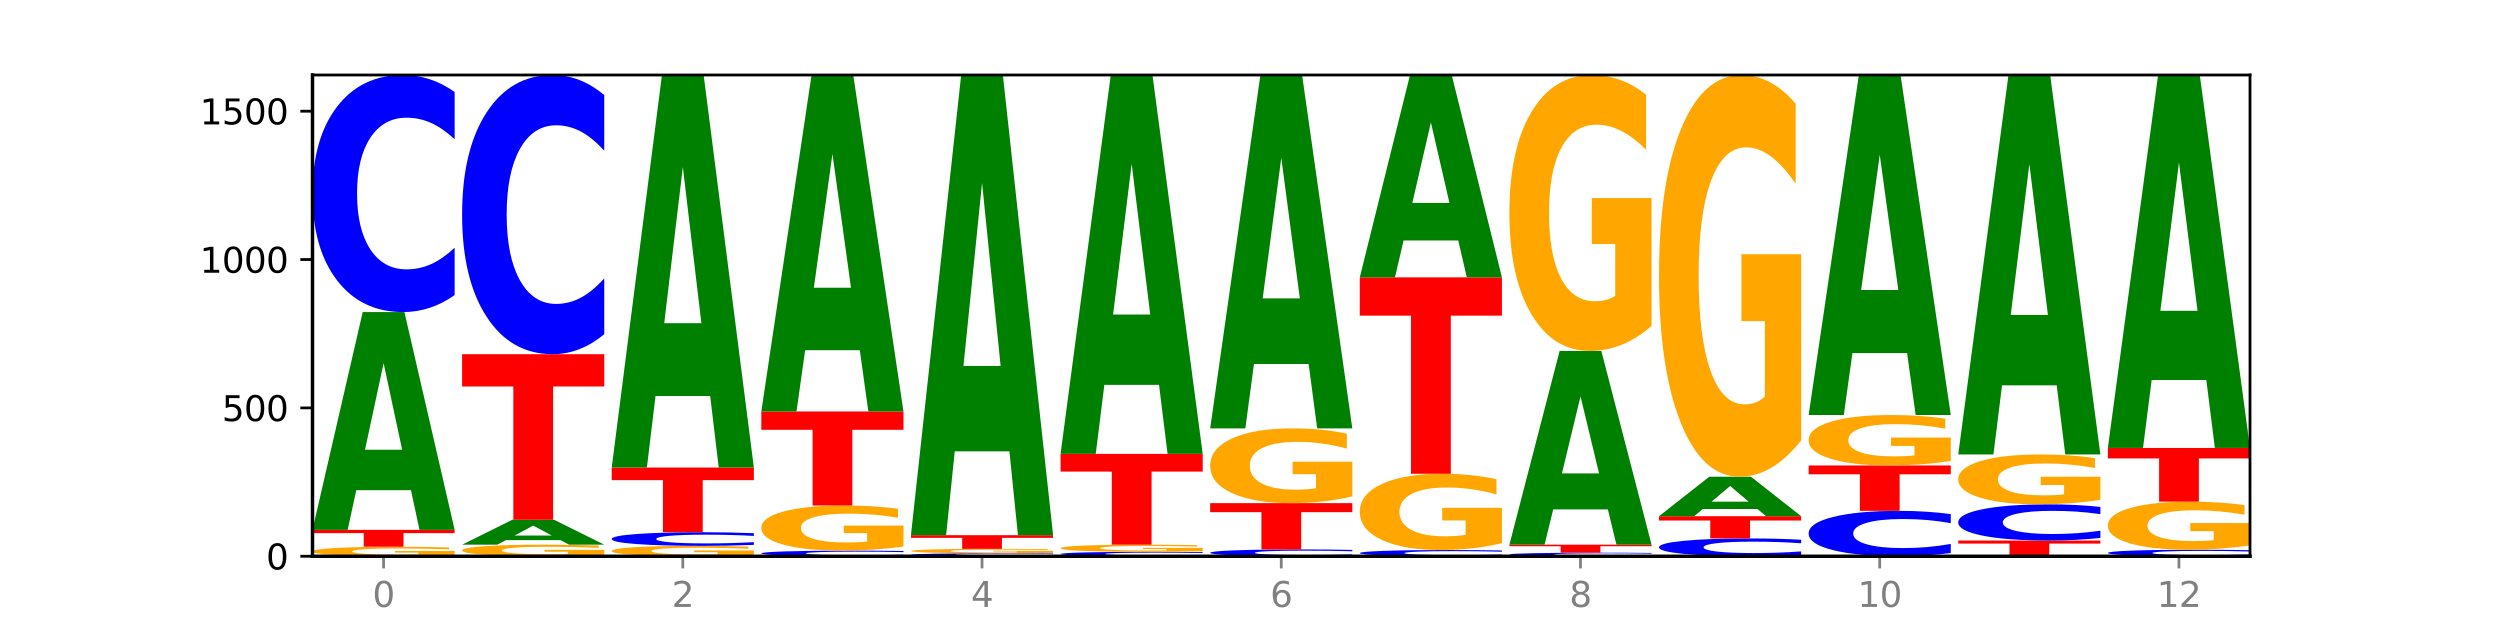 <?xml version="1.0" encoding="utf-8" standalone="no"?>
<!DOCTYPE svg PUBLIC "-//W3C//DTD SVG 1.1//EN"
  "http://www.w3.org/Graphics/SVG/1.1/DTD/svg11.dtd">
<svg xmlns:xlink="http://www.w3.org/1999/xlink" width="720pt" height="180pt" viewBox="0 0 720 180" xmlns="http://www.w3.org/2000/svg" version="1.1">
 <defs>
  <style type="text/css">*{stroke-linejoin: round; stroke-linecap: butt}</style>
 </defs>
 <g id="figure_1">
  <g id="patch_1">
   <path d="M 0 180 
L 720 180 
L 720 0 
L 0 0 
z
" style="fill: #ffffff"/>
  </g>
  <g id="axes_1">
   <g id="patch_2">
    <path d="M 90 160.2 
L 648 160.2 
L 648 21.6 
L 90 21.6 
z
" style="fill: #ffffff"/>
   </g>
   <g id="line2d_1">
    <path d="M 90 160.2 
L 648 160.2 
" clip-path="url(#p3a4ac5ac05)" style="fill: none; stroke: #000000; stroke-width: 0.5; stroke-linecap: square"/>
   </g>
   <g id="patch_3">
    <path d="M 130.934 159.953 
Q 126.806 160.076 122.366 160.138 
Q 117.926 160.2 113.192 160.2 
Q 102.495 160.2 96.247 159.832 
Q 90 159.463 90 158.834 
Q 90 158.197 96.358 157.831 
Q 102.724 157.466 113.797 157.466 
Q 118.063 157.466 121.971 157.515 
Q 125.889 157.564 129.356 157.662 
L 129.356 158.207 
Q 125.779 158.082 122.237 158.02 
Q 118.696 157.958 115.137 157.958 
Q 108.55 157.958 104.981 158.185 
Q 101.412 158.412 101.412 158.834 
Q 101.412 159.252 104.853 159.48 
Q 108.293 159.707 114.623 159.707 
Q 116.348 159.707 117.825 159.694 
Q 119.302 159.681 120.476 159.653 
L 120.476 159.141 
L 113.733 159.141 
L 113.733 158.685 
L 130.934 158.685 
L 130.934 159.953 
z
" clip-path="url(#p3a4ac5ac05)" style="fill: #ffa600"/>
   </g>
   <g id="patch_4">
    <path d="M 90 152.595 
L 130.934 152.595 
L 130.934 153.545 
L 116.208 153.545 
L 116.208 157.466 
L 104.755 157.466 
L 104.755 153.545 
L 90 153.545 
L 90 152.595 
z
" clip-path="url(#p3a4ac5ac05)" style="fill: #ff0000"/>
   </g>
   <g id="patch_5">
    <path d="M 118.355 141.169 
L 102.613 141.169 
L 100.127 152.595 
L 90 152.595 
L 104.462 89.875 
L 116.472 89.875 
L 130.934 152.595 
L 120.816 152.595 
L 118.355 141.169 
z
M 105.123 129.528 
L 115.819 129.528 
L 110.48 104.58 
L 105.123 129.528 
z
" clip-path="url(#p3a4ac5ac05)" style="fill: #008000"/>
   </g>
   <g id="patch_6">
    <path d="M 130.934 84.981 
Q 127.51 87.407 123.808 88.633 
Q 120.105 89.875 116.073 89.875 
Q 104.047 89.875 97.024 80.679 
Q 90 71.484 90 55.758 
Q 90 39.977 97.024 30.795 
Q 104.047 21.6 116.073 21.6 
Q 120.105 21.6 123.808 22.841 
Q 127.51 24.068 130.934 26.494 
L 130.934 40.104 
Q 127.479 36.888 124.127 35.393 
Q 120.776 33.898 117.073 33.898 
Q 110.431 33.898 106.625 39.723 
Q 102.83 45.533 102.83 55.758 
Q 102.83 65.941 106.625 71.766 
Q 110.431 77.576 117.073 77.576 
Q 120.776 77.576 124.127 76.081 
Q 127.479 74.572 130.934 71.357 
L 130.934 84.981 
z
" clip-path="url(#p3a4ac5ac05)" style="fill: #0000ff"/>
   </g>
   <g id="patch_7">
    <path d="M 174.023 159.898 
Q 169.895 160.049 165.455 160.125 
Q 161.014 160.2 156.281 160.2 
Q 145.584 160.2 139.336 159.751 
Q 133.089 159.302 133.089 158.535 
Q 133.089 157.758 139.446 157.313 
Q 145.813 156.867 156.886 156.867 
Q 161.152 156.867 165.06 156.928 
Q 168.977 156.988 172.445 157.106 
L 172.445 157.771 
Q 168.867 157.618 165.326 157.543 
Q 161.785 157.468 158.226 157.468 
Q 151.639 157.468 148.07 157.744 
Q 144.501 158.021 144.501 158.535 
Q 144.501 159.044 147.941 159.322 
Q 151.382 159.6 157.712 159.6 
Q 159.437 159.6 160.914 159.584 
Q 162.391 159.567 163.565 159.533 
L 163.565 158.909 
L 156.822 158.909 
L 156.822 158.354 
L 174.023 158.354 
L 174.023 159.898 
z
" clip-path="url(#p3a4ac5ac05)" style="fill: #ffa600"/>
   </g>
   <g id="patch_8">
    <path d="M 161.444 155.56 
L 145.701 155.56 
L 143.216 156.867 
L 133.089 156.867 
L 147.551 149.69 
L 159.561 149.69 
L 174.023 156.867 
L 163.905 156.867 
L 161.444 155.56 
z
M 148.212 154.228 
L 158.908 154.228 
L 153.569 151.373 
L 148.212 154.228 
z
" clip-path="url(#p3a4ac5ac05)" style="fill: #008000"/>
   </g>
   <g id="patch_9">
    <path d="M 133.089 102.009 
L 174.023 102.009 
L 174.023 111.308 
L 159.296 111.308 
L 159.296 149.69 
L 147.844 149.69 
L 147.844 111.308 
L 133.089 111.308 
L 133.089 102.009 
z
" clip-path="url(#p3a4ac5ac05)" style="fill: #ff0000"/>
   </g>
   <g id="patch_10">
    <path d="M 174.023 96.245 
Q 170.599 99.102 166.897 100.547 
Q 163.194 102.009 159.161 102.009 
Q 147.136 102.009 140.112 91.179 
Q 133.089 80.349 133.089 61.829 
Q 133.089 43.243 140.112 32.43 
Q 147.136 21.6 159.161 21.6 
Q 163.194 21.6 166.897 23.062 
Q 170.599 24.507 174.023 27.364 
L 174.023 43.392 
Q 170.568 39.605 167.216 37.844 
Q 163.864 36.084 160.162 36.084 
Q 153.52 36.084 149.714 42.944 
Q 145.919 49.787 145.919 61.829 
Q 145.919 73.822 149.714 80.681 
Q 153.52 87.525 160.162 87.525 
Q 163.864 87.525 167.216 85.764 
Q 170.568 83.987 174.023 80.2 
L 174.023 96.245 
z
" clip-path="url(#p3a4ac5ac05)" style="fill: #0000ff"/>
   </g>
   <g id="patch_11">
    <path d="M 217.112 159.929 
Q 212.984 160.065 208.543 160.133 
Q 204.103 160.2 199.369 160.2 
Q 188.673 160.2 182.425 159.797 
Q 176.178 159.394 176.178 158.706 
Q 176.178 158.009 182.535 157.609 
Q 188.902 157.209 199.975 157.209 
Q 204.241 157.209 208.149 157.264 
Q 212.066 157.317 215.534 157.424 
L 215.534 158.02 
Q 211.956 157.883 208.415 157.816 
Q 204.874 157.748 201.314 157.748 
Q 194.727 157.748 191.159 157.996 
Q 187.59 158.244 187.59 158.706 
Q 187.59 159.163 191.03 159.412 
Q 194.471 159.661 200.801 159.661 
Q 202.525 159.661 204.002 159.647 
Q 205.479 159.632 206.654 159.601 
L 206.654 159.042 
L 199.911 159.042 
L 199.911 158.543 
L 217.112 158.543 
L 217.112 159.929 
z
" clip-path="url(#p3a4ac5ac05)" style="fill: #ffa600"/>
   </g>
   <g id="patch_12">
    <path d="M 217.112 156.927 
Q 213.688 157.067 209.985 157.138 
Q 206.283 157.209 202.25 157.209 
Q 190.225 157.209 183.201 156.68 
Q 176.178 156.15 176.178 155.245 
Q 176.178 154.337 183.201 153.808 
Q 190.225 153.279 202.25 153.279 
Q 206.283 153.279 209.985 153.35 
Q 213.688 153.421 217.112 153.56 
L 217.112 154.344 
Q 213.657 154.159 210.305 154.073 
Q 206.953 153.987 203.251 153.987 
Q 196.609 153.987 192.803 154.322 
Q 189.008 154.656 189.008 155.245 
Q 189.008 155.831 192.803 156.167 
Q 196.609 156.501 203.251 156.501 
Q 206.953 156.501 210.305 156.415 
Q 213.657 156.328 217.112 156.143 
L 217.112 156.927 
z
" clip-path="url(#p3a4ac5ac05)" style="fill: #0000ff"/>
   </g>
   <g id="patch_13">
    <path d="M 176.178 134.65 
L 217.112 134.65 
L 217.112 138.283 
L 202.385 138.283 
L 202.385 153.279 
L 190.933 153.279 
L 190.933 138.283 
L 176.178 138.283 
L 176.178 134.65 
z
" clip-path="url(#p3a4ac5ac05)" style="fill: #ff0000"/>
   </g>
   <g id="patch_14">
    <path d="M 204.533 114.056 
L 188.79 114.056 
L 186.304 134.65 
L 176.178 134.65 
L 190.64 21.6 
L 202.65 21.6 
L 217.112 134.65 
L 206.993 134.65 
L 204.533 114.056 
z
M 191.301 93.074 
L 201.997 93.074 
L 196.657 48.106 
L 191.301 93.074 
z
" clip-path="url(#p3a4ac5ac05)" style="fill: #008000"/>
   </g>
   <g id="patch_15">
    <path d="M 260.201 160.084 
Q 256.777 160.141 253.074 160.17 
Q 249.372 160.2 245.339 160.2 
Q 233.313 160.2 226.29 159.981 
Q 219.266 159.763 219.266 159.389 
Q 219.266 159.013 226.29 158.795 
Q 233.313 158.576 245.339 158.576 
Q 249.372 158.576 253.074 158.606 
Q 256.777 158.635 260.201 158.693 
L 260.201 159.016 
Q 256.746 158.94 253.394 158.904 
Q 250.042 158.869 246.339 158.869 
Q 239.697 158.869 235.892 159.007 
Q 232.096 159.146 232.096 159.389 
Q 232.096 159.631 235.892 159.769 
Q 239.697 159.908 246.339 159.908 
Q 250.042 159.908 253.394 159.872 
Q 256.746 159.836 260.201 159.76 
L 260.201 160.084 
z
" clip-path="url(#p3a4ac5ac05)" style="fill: #0000ff"/>
   </g>
   <g id="patch_16">
    <path d="M 260.201 157.401 
Q 256.072 157.989 251.632 158.284 
Q 247.192 158.576 242.458 158.576 
Q 231.761 158.576 225.514 156.827 
Q 219.266 155.078 219.266 152.086 
Q 219.266 149.06 225.624 147.324 
Q 231.991 145.588 243.064 145.588 
Q 247.33 145.588 251.238 145.824 
Q 255.155 146.058 258.623 146.519 
L 258.623 149.108 
Q 255.045 148.515 251.504 148.223 
Q 247.963 147.928 244.403 147.928 
Q 237.816 147.928 234.248 149.006 
Q 230.679 150.082 230.679 152.086 
Q 230.679 154.072 234.119 155.156 
Q 237.559 156.237 243.889 156.237 
Q 245.614 156.237 247.091 156.175 
Q 248.568 156.111 249.742 155.977 
L 249.742 153.546 
L 243 153.546 
L 243 151.381 
L 260.201 151.381 
L 260.201 157.401 
z
" clip-path="url(#p3a4ac5ac05)" style="fill: #ffa600"/>
   </g>
   <g id="patch_17">
    <path d="M 219.266 118.5 
L 260.201 118.5 
L 260.201 123.783 
L 245.474 123.783 
L 245.474 145.588 
L 234.022 145.588 
L 234.022 123.783 
L 219.266 123.783 
L 219.266 118.5 
z
" clip-path="url(#p3a4ac5ac05)" style="fill: #ff0000"/>
   </g>
   <g id="patch_18">
    <path d="M 247.622 100.848 
L 231.879 100.848 
L 229.393 118.5 
L 219.266 118.5 
L 233.729 21.6 
L 245.739 21.6 
L 260.201 118.5 
L 250.082 118.5 
L 247.622 100.848 
z
M 234.39 82.864 
L 245.086 82.864 
L 239.746 44.319 
L 234.39 82.864 
z
" clip-path="url(#p3a4ac5ac05)" style="fill: #008000"/>
   </g>
   <g id="patch_19">
    <path d="M 303.29 160.139 
Q 299.865 160.169 296.163 160.184 
Q 292.46 160.2 288.428 160.2 
Q 276.402 160.2 269.379 160.085 
Q 262.355 159.97 262.355 159.773 
Q 262.355 159.575 269.379 159.461 
Q 276.402 159.345 288.428 159.345 
Q 292.46 159.345 296.163 159.361 
Q 299.865 159.376 303.29 159.407 
L 303.29 159.577 
Q 299.835 159.537 296.483 159.518 
Q 293.131 159.499 289.428 159.499 
Q 282.786 159.499 278.981 159.572 
Q 275.185 159.645 275.185 159.773 
Q 275.185 159.9 278.981 159.973 
Q 282.786 160.046 289.428 160.046 
Q 293.131 160.046 296.483 160.027 
Q 299.835 160.008 303.29 159.968 
L 303.29 160.139 
z
" clip-path="url(#p3a4ac5ac05)" style="fill: #0000ff"/>
   </g>
   <g id="patch_20">
    <path d="M 303.29 159.23 
Q 299.161 159.288 294.721 159.317 
Q 290.281 159.345 285.547 159.345 
Q 274.85 159.345 268.603 159.173 
Q 262.355 159 262.355 158.705 
Q 262.355 158.406 268.713 158.235 
Q 275.08 158.064 286.153 158.064 
Q 290.418 158.064 294.327 158.087 
Q 298.244 158.11 301.712 158.156 
L 301.712 158.411 
Q 298.134 158.353 294.593 158.324 
Q 291.051 158.295 287.492 158.295 
Q 280.905 158.295 277.336 158.401 
Q 273.768 158.507 273.768 158.705 
Q 273.768 158.901 277.208 159.008 
Q 280.648 159.115 286.978 159.115 
Q 288.703 159.115 290.18 159.109 
Q 291.657 159.102 292.831 159.089 
L 292.831 158.849 
L 286.088 158.849 
L 286.088 158.635 
L 303.29 158.635 
L 303.29 159.23 
z
" clip-path="url(#p3a4ac5ac05)" style="fill: #ffa600"/>
   </g>
   <g id="patch_21">
    <path d="M 262.355 154.133 
L 303.29 154.133 
L 303.29 154.9 
L 288.563 154.9 
L 288.563 158.064 
L 277.111 158.064 
L 277.111 154.9 
L 262.355 154.9 
L 262.355 154.133 
z
" clip-path="url(#p3a4ac5ac05)" style="fill: #ff0000"/>
   </g>
   <g id="patch_22">
    <path d="M 290.71 129.99 
L 274.968 129.99 
L 272.482 154.133 
L 262.355 154.133 
L 276.817 21.6 
L 288.827 21.6 
L 303.29 154.133 
L 293.171 154.133 
L 290.71 129.99 
z
M 277.479 105.392 
L 288.175 105.392 
L 282.835 52.674 
L 277.479 105.392 
z
" clip-path="url(#p3a4ac5ac05)" style="fill: #008000"/>
   </g>
   <g id="patch_23">
    <path d="M 346.378 160.108 
Q 342.954 160.154 339.252 160.177 
Q 335.549 160.2 331.517 160.2 
Q 319.491 160.2 312.468 160.027 
Q 305.444 159.855 305.444 159.56 
Q 305.444 159.263 312.468 159.091 
Q 319.491 158.918 331.517 158.918 
Q 335.549 158.918 339.252 158.942 
Q 342.954 158.965 346.378 159.01 
L 346.378 159.266 
Q 342.923 159.205 339.571 159.177 
Q 336.22 159.149 332.517 159.149 
Q 325.875 159.149 322.069 159.258 
Q 318.274 159.368 318.274 159.56 
Q 318.274 159.751 322.069 159.86 
Q 325.875 159.969 332.517 159.969 
Q 336.22 159.969 339.571 159.941 
Q 342.923 159.913 346.378 159.852 
L 346.378 160.108 
z
" clip-path="url(#p3a4ac5ac05)" style="fill: #0000ff"/>
   </g>
   <g id="patch_24">
    <path d="M 346.378 158.733 
Q 342.25 158.825 337.81 158.872 
Q 333.37 158.918 328.636 158.918 
Q 317.939 158.918 311.692 158.642 
Q 305.444 158.366 305.444 157.893 
Q 305.444 157.416 311.802 157.142 
Q 318.168 156.867 329.241 156.867 
Q 333.507 156.867 337.415 156.905 
Q 341.333 156.942 344.8 157.014 
L 344.8 157.423 
Q 341.223 157.33 337.681 157.283 
Q 334.14 157.237 330.581 157.237 
Q 323.994 157.237 320.425 157.407 
Q 316.856 157.577 316.856 157.893 
Q 316.856 158.207 320.297 158.378 
Q 323.737 158.549 330.067 158.549 
Q 331.792 158.549 333.269 158.539 
Q 334.746 158.529 335.92 158.508 
L 335.92 158.124 
L 329.177 158.124 
L 329.177 157.782 
L 346.378 157.782 
L 346.378 158.733 
z
" clip-path="url(#p3a4ac5ac05)" style="fill: #ffa600"/>
   </g>
   <g id="patch_25">
    <path d="M 305.444 130.72 
L 346.378 130.72 
L 346.378 135.819 
L 331.652 135.819 
L 331.652 156.867 
L 320.199 156.867 
L 320.199 135.819 
L 305.444 135.819 
L 305.444 130.72 
z
" clip-path="url(#p3a4ac5ac05)" style="fill: #ff0000"/>
   </g>
   <g id="patch_26">
    <path d="M 333.799 110.842 
L 318.057 110.842 
L 315.571 130.72 
L 305.444 130.72 
L 319.906 21.6 
L 331.916 21.6 
L 346.378 130.72 
L 336.26 130.72 
L 333.799 110.842 
z
M 320.567 90.589 
L 331.263 90.589 
L 325.924 47.184 
L 320.567 90.589 
z
" clip-path="url(#p3a4ac5ac05)" style="fill: #008000"/>
   </g>
   <g id="patch_27">
    <path d="M 389.467 160.059 
Q 386.043 160.129 382.341 160.164 
Q 378.638 160.2 374.605 160.2 
Q 362.58 160.2 355.556 159.935 
Q 348.533 159.671 348.533 159.218 
Q 348.533 158.764 355.556 158.499 
Q 362.58 158.235 374.605 158.235 
Q 378.638 158.235 382.341 158.27 
Q 386.043 158.306 389.467 158.376 
L 389.467 158.767 
Q 386.012 158.675 382.66 158.632 
Q 379.308 158.589 375.606 158.589 
Q 368.964 158.589 365.158 158.756 
Q 361.363 158.924 361.363 159.218 
Q 361.363 159.511 365.158 159.679 
Q 368.964 159.846 375.606 159.846 
Q 379.308 159.846 382.66 159.803 
Q 386.012 159.76 389.467 159.667 
L 389.467 160.059 
z
" clip-path="url(#p3a4ac5ac05)" style="fill: #0000ff"/>
   </g>
   <g id="patch_28">
    <path d="M 348.533 144.904 
L 389.467 144.904 
L 389.467 147.504 
L 374.74 147.504 
L 374.74 158.235 
L 363.288 158.235 
L 363.288 147.504 
L 348.533 147.504 
L 348.533 144.904 
z
" clip-path="url(#p3a4ac5ac05)" style="fill: #ff0000"/>
   </g>
   <g id="patch_29">
    <path d="M 389.467 142.956 
Q 385.339 143.93 380.899 144.42 
Q 376.458 144.904 371.725 144.904 
Q 361.028 144.904 354.78 142.004 
Q 348.533 139.104 348.533 134.144 
Q 348.533 129.127 354.89 126.249 
Q 361.257 123.371 372.33 123.371 
Q 376.596 123.371 380.504 123.762 
Q 384.421 124.149 387.889 124.915 
L 387.889 129.207 
Q 384.311 128.224 380.77 127.739 
Q 377.229 127.25 373.67 127.25 
Q 367.083 127.25 363.514 129.038 
Q 359.945 130.822 359.945 134.144 
Q 359.945 137.436 363.386 139.233 
Q 366.826 141.026 373.156 141.026 
Q 374.881 141.026 376.358 140.923 
Q 377.835 140.817 379.009 140.594 
L 379.009 136.564 
L 372.266 136.564 
L 372.266 132.975 
L 389.467 132.975 
L 389.467 142.956 
z
" clip-path="url(#p3a4ac5ac05)" style="fill: #ffa600"/>
   </g>
   <g id="patch_30">
    <path d="M 376.888 104.832 
L 361.145 104.832 
L 358.66 123.371 
L 348.533 123.371 
L 362.995 21.6 
L 375.005 21.6 
L 389.467 123.371 
L 379.349 123.371 
L 376.888 104.832 
z
M 363.656 85.943 
L 374.352 85.943 
L 369.013 45.461 
L 363.656 85.943 
z
" clip-path="url(#p3a4ac5ac05)" style="fill: #008000"/>
   </g>
   <g id="patch_31">
    <path d="M 432.556 160.071 
Q 429.132 160.135 425.429 160.167 
Q 421.727 160.2 417.694 160.2 
Q 405.669 160.2 398.645 159.958 
Q 391.622 159.717 391.622 159.303 
Q 391.622 158.889 398.645 158.647 
Q 405.669 158.406 417.694 158.406 
Q 421.727 158.406 425.429 158.438 
Q 429.132 158.47 432.556 158.534 
L 432.556 158.892 
Q 429.101 158.807 425.749 158.768 
Q 422.397 158.729 418.695 158.729 
Q 412.053 158.729 408.247 158.882 
Q 404.452 159.035 404.452 159.303 
Q 404.452 159.571 408.247 159.724 
Q 412.053 159.877 418.695 159.877 
Q 422.397 159.877 425.749 159.837 
Q 429.101 159.798 432.556 159.713 
L 432.556 160.071 
z
" clip-path="url(#p3a4ac5ac05)" style="fill: #0000ff"/>
   </g>
   <g id="patch_32">
    <path d="M 432.556 156.419 
Q 428.428 157.412 423.987 157.911 
Q 419.547 158.406 414.813 158.406 
Q 404.117 158.406 397.869 155.448 
Q 391.622 152.49 391.622 147.432 
Q 391.622 142.315 397.979 139.38 
Q 404.346 136.445 415.419 136.445 
Q 419.685 136.445 423.593 136.844 
Q 427.51 137.239 430.978 138.019 
L 430.978 142.397 
Q 427.4 141.394 423.859 140.9 
Q 420.318 140.401 416.758 140.401 
Q 410.171 140.401 406.603 142.224 
Q 403.034 144.043 403.034 147.432 
Q 403.034 150.789 406.474 152.622 
Q 409.915 154.45 416.245 154.45 
Q 417.969 154.45 419.446 154.345 
Q 420.923 154.237 422.098 154.01 
L 422.098 149.9 
L 415.355 149.9 
L 415.355 146.239 
L 432.556 146.239 
L 432.556 156.419 
z
" clip-path="url(#p3a4ac5ac05)" style="fill: #ffa600"/>
   </g>
   <g id="patch_33">
    <path d="M 391.622 79.877 
L 432.556 79.877 
L 432.556 90.909 
L 417.829 90.909 
L 417.829 136.445 
L 406.377 136.445 
L 406.377 90.909 
L 391.622 90.909 
L 391.622 79.877 
z
" clip-path="url(#p3a4ac5ac05)" style="fill: #ff0000"/>
   </g>
   <g id="patch_34">
    <path d="M 419.977 69.261 
L 404.234 69.261 
L 401.749 79.877 
L 391.622 79.877 
L 406.084 21.6 
L 418.094 21.6 
L 432.556 79.877 
L 422.437 79.877 
L 419.977 69.261 
z
M 406.745 58.445 
L 417.441 58.445 
L 412.101 35.264 
L 406.745 58.445 
z
" clip-path="url(#p3a4ac5ac05)" style="fill: #008000"/>
   </g>
   <g id="patch_35">
    <path d="M 475.645 160.126 
Q 472.221 160.163 468.518 160.181 
Q 464.816 160.2 460.783 160.2 
Q 448.757 160.2 441.734 160.062 
Q 434.71 159.924 434.71 159.688 
Q 434.71 159.451 441.734 159.313 
Q 448.757 159.175 460.783 159.175 
Q 464.816 159.175 468.518 159.193 
Q 472.221 159.212 475.645 159.248 
L 475.645 159.453 
Q 472.19 159.404 468.838 159.382 
Q 465.486 159.359 461.783 159.359 
Q 455.142 159.359 451.336 159.447 
Q 447.54 159.534 447.54 159.688 
Q 447.54 159.841 451.336 159.928 
Q 455.142 160.015 461.783 160.015 
Q 465.486 160.015 468.838 159.993 
Q 472.19 159.97 475.645 159.922 
L 475.645 160.126 
z
" clip-path="url(#p3a4ac5ac05)" style="fill: #0000ff"/>
   </g>
   <g id="patch_36">
    <path d="M 434.71 156.867 
L 475.645 156.867 
L 475.645 157.317 
L 460.918 157.317 
L 460.918 159.175 
L 449.466 159.175 
L 449.466 157.317 
L 434.71 157.317 
L 434.71 156.867 
z
" clip-path="url(#p3a4ac5ac05)" style="fill: #ff0000"/>
   </g>
   <g id="patch_37">
    <path d="M 463.066 146.703 
L 447.323 146.703 
L 444.837 156.867 
L 434.71 156.867 
L 449.173 101.069 
L 461.183 101.069 
L 475.645 156.867 
L 465.526 156.867 
L 463.066 146.703 
z
M 449.834 136.346 
L 460.53 136.346 
L 455.19 114.151 
L 449.834 136.346 
z
" clip-path="url(#p3a4ac5ac05)" style="fill: #008000"/>
   </g>
   <g id="patch_38">
    <path d="M 475.645 93.878 
Q 471.516 97.474 467.076 99.279 
Q 462.636 101.069 457.902 101.069 
Q 447.205 101.069 440.958 90.365 
Q 434.71 79.662 434.71 61.359 
Q 434.71 42.842 441.068 32.221 
Q 447.435 21.6 458.508 21.6 
Q 462.774 21.6 466.682 23.045 
Q 470.599 24.473 474.067 27.296 
L 474.067 43.137 
Q 470.489 39.51 466.948 37.72 
Q 463.407 35.915 459.847 35.915 
Q 453.26 35.915 449.692 42.514 
Q 446.123 49.096 446.123 61.359 
Q 446.123 73.507 449.563 80.138 
Q 453.003 86.754 459.333 86.754 
Q 461.058 86.754 462.535 86.376 
Q 464.012 85.983 465.186 85.162 
L 465.186 70.289 
L 458.444 70.289 
L 458.444 57.042 
L 475.645 57.042 
L 475.645 93.878 
z
" clip-path="url(#p3a4ac5ac05)" style="fill: #ffa600"/>
   </g>
   <g id="patch_39">
    <path d="M 518.734 159.832 
Q 515.31 160.015 511.607 160.107 
Q 507.904 160.2 503.872 160.2 
Q 491.846 160.2 484.823 159.509 
Q 477.799 158.819 477.799 157.638 
Q 477.799 156.453 484.823 155.764 
Q 491.846 155.073 503.872 155.073 
Q 507.904 155.073 511.607 155.166 
Q 515.31 155.258 518.734 155.44 
L 518.734 156.463 
Q 515.279 156.221 511.927 156.109 
Q 508.575 155.997 504.872 155.997 
Q 498.23 155.997 494.425 156.434 
Q 490.629 156.87 490.629 157.638 
Q 490.629 158.403 494.425 158.84 
Q 498.23 159.276 504.872 159.276 
Q 508.575 159.276 511.927 159.164 
Q 515.279 159.051 518.734 158.809 
L 518.734 159.832 
z
" clip-path="url(#p3a4ac5ac05)" style="fill: #0000ff"/>
   </g>
   <g id="patch_40">
    <path d="M 477.799 148.664 
L 518.734 148.664 
L 518.734 149.914 
L 504.007 149.914 
L 504.007 155.073 
L 492.555 155.073 
L 492.555 149.914 
L 477.799 149.914 
L 477.799 148.664 
z
" clip-path="url(#p3a4ac5ac05)" style="fill: #ff0000"/>
   </g>
   <g id="patch_41">
    <path d="M 506.154 146.594 
L 490.412 146.594 
L 487.926 148.664 
L 477.799 148.664 
L 492.261 137.299 
L 504.271 137.299 
L 518.734 148.664 
L 508.615 148.664 
L 506.154 146.594 
z
M 492.923 144.485 
L 503.619 144.485 
L 498.279 139.964 
L 492.923 144.485 
z
" clip-path="url(#p3a4ac5ac05)" style="fill: #008000"/>
   </g>
   <g id="patch_42">
    <path d="M 518.734 126.831 
Q 514.605 132.065 510.165 134.694 
Q 505.725 137.299 500.991 137.299 
Q 490.294 137.299 484.047 121.717 
Q 477.799 106.134 477.799 79.486 
Q 477.799 52.526 484.157 37.063 
Q 490.524 21.6 501.597 21.6 
Q 505.862 21.6 509.771 23.703 
Q 513.688 25.782 517.156 29.893 
L 517.156 52.957 
Q 513.578 47.675 510.037 45.07 
Q 506.495 42.441 502.936 42.441 
Q 496.349 42.441 492.78 52.048 
Q 489.212 61.632 489.212 79.486 
Q 489.212 97.171 492.652 106.827 
Q 496.092 116.459 502.422 116.459 
Q 504.147 116.459 505.624 115.909 
Q 507.101 115.335 508.275 114.14 
L 508.275 92.487 
L 501.532 92.487 
L 501.532 73.2 
L 518.734 73.2 
L 518.734 126.831 
z
" clip-path="url(#p3a4ac5ac05)" style="fill: #ffa600"/>
   </g>
   <g id="patch_43">
    <path d="M 561.822 159.263 
Q 558.398 159.727 554.696 159.962 
Q 550.993 160.2 546.961 160.2 
Q 534.935 160.2 527.912 158.439 
Q 520.888 156.678 520.888 153.667 
Q 520.888 150.645 527.912 148.887 
Q 534.935 147.126 546.961 147.126 
Q 550.993 147.126 554.696 147.364 
Q 558.398 147.599 561.822 148.063 
L 561.822 150.669 
Q 558.367 150.054 555.015 149.767 
Q 551.664 149.481 547.961 149.481 
Q 541.319 149.481 537.513 150.596 
Q 533.718 151.709 533.718 153.667 
Q 533.718 155.617 537.513 156.732 
Q 541.319 157.845 547.961 157.845 
Q 551.664 157.845 555.015 157.559 
Q 558.367 157.27 561.822 156.654 
L 561.822 159.263 
z
" clip-path="url(#p3a4ac5ac05)" style="fill: #0000ff"/>
   </g>
   <g id="patch_44">
    <path d="M 520.888 134.052 
L 561.822 134.052 
L 561.822 136.602 
L 547.096 136.602 
L 547.096 147.126 
L 535.643 147.126 
L 535.643 136.602 
L 520.888 136.602 
L 520.888 134.052 
z
" clip-path="url(#p3a4ac5ac05)" style="fill: #ff0000"/>
   </g>
   <g id="patch_45">
    <path d="M 561.822 132.738 
Q 557.694 133.395 553.254 133.725 
Q 548.814 134.052 544.08 134.052 
Q 533.383 134.052 527.136 132.096 
Q 520.888 130.139 520.888 126.794 
Q 520.888 123.409 527.246 121.467 
Q 533.612 119.526 544.685 119.526 
Q 548.951 119.526 552.859 119.79 
Q 556.777 120.051 560.244 120.567 
L 560.244 123.463 
Q 556.667 122.8 553.125 122.472 
Q 549.584 122.142 546.025 122.142 
Q 539.438 122.142 535.869 123.349 
Q 532.3 124.552 532.3 126.794 
Q 532.3 129.014 535.741 130.226 
Q 539.181 131.436 545.511 131.436 
Q 547.236 131.436 548.713 131.367 
Q 550.19 131.295 551.364 131.145 
L 551.364 128.426 
L 544.621 128.426 
L 544.621 126.004 
L 561.822 126.004 
L 561.822 132.738 
z
" clip-path="url(#p3a4ac5ac05)" style="fill: #ffa600"/>
   </g>
   <g id="patch_46">
    <path d="M 549.243 101.687 
L 533.501 101.687 
L 531.015 119.526 
L 520.888 119.526 
L 535.35 21.6 
L 547.36 21.6 
L 561.822 119.526 
L 551.704 119.526 
L 549.243 101.687 
z
M 536.011 83.512 
L 546.707 83.512 
L 541.368 44.56 
L 536.011 83.512 
z
" clip-path="url(#p3a4ac5ac05)" style="fill: #008000"/>
   </g>
   <g id="patch_47">
    <path d="M 563.977 155.671 
L 604.911 155.671 
L 604.911 156.554 
L 590.184 156.554 
L 590.184 160.2 
L 578.732 160.2 
L 578.732 156.554 
L 563.977 156.554 
L 563.977 155.671 
z
" clip-path="url(#p3a4ac5ac05)" style="fill: #ff0000"/>
   </g>
   <g id="patch_48">
    <path d="M 604.911 154.924 
Q 601.487 155.294 597.785 155.482 
Q 594.082 155.671 590.049 155.671 
Q 578.024 155.671 571 154.267 
Q 563.977 152.863 563.977 150.462 
Q 563.977 148.052 571 146.65 
Q 578.024 145.246 590.049 145.246 
Q 594.082 145.246 597.785 145.436 
Q 601.487 145.623 604.911 145.993 
L 604.911 148.072 
Q 601.456 147.581 598.104 147.352 
Q 594.752 147.124 591.05 147.124 
Q 584.408 147.124 580.602 148.013 
Q 576.807 148.901 576.807 150.462 
Q 576.807 152.017 580.602 152.906 
Q 584.408 153.793 591.05 153.793 
Q 594.752 153.793 598.104 153.565 
Q 601.456 153.335 604.911 152.844 
L 604.911 154.924 
z
" clip-path="url(#p3a4ac5ac05)" style="fill: #0000ff"/>
   </g>
   <g id="patch_49">
    <path d="M 604.911 143.947 
Q 600.783 144.597 596.343 144.923 
Q 591.902 145.246 587.169 145.246 
Q 576.472 145.246 570.224 143.313 
Q 563.977 141.379 563.977 138.073 
Q 563.977 134.728 570.334 132.809 
Q 576.701 130.891 587.774 130.891 
Q 592.04 130.891 595.948 131.152 
Q 599.865 131.41 603.333 131.92 
L 603.333 134.781 
Q 599.755 134.126 596.214 133.803 
Q 592.673 133.476 589.114 133.476 
Q 582.527 133.476 578.958 134.669 
Q 575.389 135.858 575.389 138.073 
Q 575.389 140.267 578.83 141.465 
Q 582.27 142.66 588.6 142.66 
Q 590.325 142.66 591.802 142.592 
Q 593.279 142.521 594.453 142.373 
L 594.453 139.686 
L 587.71 139.686 
L 587.71 137.293 
L 604.911 137.293 
L 604.911 143.947 
z
" clip-path="url(#p3a4ac5ac05)" style="fill: #ffa600"/>
   </g>
   <g id="patch_50">
    <path d="M 592.332 110.981 
L 576.589 110.981 
L 574.104 130.891 
L 563.977 130.891 
L 578.439 21.6 
L 590.449 21.6 
L 604.911 130.891 
L 594.793 130.891 
L 592.332 110.981 
z
M 579.1 90.697 
L 589.796 90.697 
L 584.457 47.225 
L 579.1 90.697 
z
" clip-path="url(#p3a4ac5ac05)" style="fill: #008000"/>
   </g>
   <g id="patch_51">
    <path d="M 648 160.065 
Q 644.576 160.132 640.873 160.166 
Q 637.171 160.2 633.138 160.2 
Q 621.113 160.2 614.089 159.947 
Q 607.066 159.694 607.066 159.261 
Q 607.066 158.826 614.089 158.573 
Q 621.113 158.32 633.138 158.32 
Q 637.171 158.32 640.873 158.354 
Q 644.576 158.388 648 158.455 
L 648 158.83 
Q 644.545 158.741 641.193 158.7 
Q 637.841 158.659 634.139 158.659 
Q 627.497 158.659 623.691 158.819 
Q 619.896 158.979 619.896 159.261 
Q 619.896 159.541 623.691 159.701 
Q 627.497 159.861 634.139 159.861 
Q 637.841 159.861 641.193 159.82 
Q 644.545 159.779 648 159.69 
L 648 160.065 
z
" clip-path="url(#p3a4ac5ac05)" style="fill: #0000ff"/>
   </g>
   <g id="patch_52">
    <path d="M 648 157.068 
Q 643.872 157.694 639.431 158.008 
Q 634.991 158.32 630.257 158.32 
Q 619.561 158.32 613.313 156.456 
Q 607.066 154.591 607.066 151.403 
Q 607.066 148.177 613.423 146.327 
Q 619.79 144.477 630.863 144.477 
Q 635.129 144.477 639.037 144.729 
Q 642.954 144.978 646.422 145.469 
L 646.422 148.229 
Q 642.844 147.597 639.303 147.285 
Q 635.762 146.971 632.202 146.971 
Q 625.615 146.971 622.047 148.12 
Q 618.478 149.267 618.478 151.403 
Q 618.478 153.519 621.918 154.674 
Q 625.359 155.827 631.689 155.827 
Q 633.413 155.827 634.89 155.761 
Q 636.367 155.692 637.542 155.549 
L 637.542 152.959 
L 630.799 152.959 
L 630.799 150.651 
L 648 150.651 
L 648 157.068 
z
" clip-path="url(#p3a4ac5ac05)" style="fill: #ffa600"/>
   </g>
   <g id="patch_53">
    <path d="M 607.066 129.011 
L 648 129.011 
L 648 132.027 
L 633.273 132.027 
L 633.273 144.477 
L 621.821 144.477 
L 621.821 132.027 
L 607.066 132.027 
L 607.066 129.011 
z
" clip-path="url(#p3a4ac5ac05)" style="fill: #ff0000"/>
   </g>
   <g id="patch_54">
    <path d="M 635.421 109.444 
L 619.678 109.444 
L 617.193 129.011 
L 607.066 129.011 
L 621.528 21.6 
L 633.538 21.6 
L 648 129.011 
L 637.881 129.011 
L 635.421 109.444 
z
M 622.189 89.509 
L 632.885 89.509 
L 627.545 46.784 
L 622.189 89.509 
z
" clip-path="url(#p3a4ac5ac05)" style="fill: #008000"/>
   </g>
   <g id="matplotlib.axis_1">
    <g id="xtick_1">
     <g id="line2d_2">
      <defs>
       <path id="me4dc6f18a8" d="M 0 0 
L 0 3.5 
" style="stroke: #808080; stroke-width: 0.8"/>
      </defs>
      <g>
       <use xlink:href="#me4dc6f18a8" x="110.467" y="160.2" style="fill: #808080; stroke: #808080; stroke-width: 0.8"/>
      </g>
     </g>
     <g id="text_1">
      <!-- 0 -->
      <g style="fill: #808080" transform="translate(107.286 174.798) scale(0.1 -0.1)">
       <defs>
        <path id="DejaVuSans-30" d="M 2034 4250 
Q 1547 4250 1301 3770 
Q 1056 3291 1056 2328 
Q 1056 1369 1301 889 
Q 1547 409 2034 409 
Q 2525 409 2770 889 
Q 3016 1369 3016 2328 
Q 3016 3291 2770 3770 
Q 2525 4250 2034 4250 
z
M 2034 4750 
Q 2819 4750 3233 4129 
Q 3647 3509 3647 2328 
Q 3647 1150 3233 529 
Q 2819 -91 2034 -91 
Q 1250 -91 836 529 
Q 422 1150 422 2328 
Q 422 3509 836 4129 
Q 1250 4750 2034 4750 
z
" transform="scale(0.016)"/>
       </defs>
       <use xlink:href="#DejaVuSans-30"/>
      </g>
     </g>
    </g>
    <g id="xtick_2">
     <g id="line2d_3">
      <g>
       <use xlink:href="#me4dc6f18a8" x="196.645" y="160.2" style="fill: #808080; stroke: #808080; stroke-width: 0.8"/>
      </g>
     </g>
     <g id="text_2">
      <!-- 2 -->
      <g style="fill: #808080" transform="translate(193.464 174.798) scale(0.1 -0.1)">
       <defs>
        <path id="DejaVuSans-32" d="M 1228 531 
L 3431 531 
L 3431 0 
L 469 0 
L 469 531 
Q 828 903 1448 1529 
Q 2069 2156 2228 2338 
Q 2531 2678 2651 2914 
Q 2772 3150 2772 3378 
Q 2772 3750 2511 3984 
Q 2250 4219 1831 4219 
Q 1534 4219 1204 4116 
Q 875 4013 500 3803 
L 500 4441 
Q 881 4594 1212 4672 
Q 1544 4750 1819 4750 
Q 2544 4750 2975 4387 
Q 3406 4025 3406 3419 
Q 3406 3131 3298 2873 
Q 3191 2616 2906 2266 
Q 2828 2175 2409 1742 
Q 1991 1309 1228 531 
z
" transform="scale(0.016)"/>
       </defs>
       <use xlink:href="#DejaVuSans-32"/>
      </g>
     </g>
    </g>
    <g id="xtick_3">
     <g id="line2d_4">
      <g>
       <use xlink:href="#me4dc6f18a8" x="282.822" y="160.2" style="fill: #808080; stroke: #808080; stroke-width: 0.8"/>
      </g>
     </g>
     <g id="text_3">
      <!-- 4 -->
      <g style="fill: #808080" transform="translate(279.641 174.798) scale(0.1 -0.1)">
       <defs>
        <path id="DejaVuSans-34" d="M 2419 4116 
L 825 1625 
L 2419 1625 
L 2419 4116 
z
M 2253 4666 
L 3047 4666 
L 3047 1625 
L 3713 1625 
L 3713 1100 
L 3047 1100 
L 3047 0 
L 2419 0 
L 2419 1100 
L 313 1100 
L 313 1709 
L 2253 4666 
z
" transform="scale(0.016)"/>
       </defs>
       <use xlink:href="#DejaVuSans-34"/>
      </g>
     </g>
    </g>
    <g id="xtick_4">
     <g id="line2d_5">
      <g>
       <use xlink:href="#me4dc6f18a8" x="369" y="160.2" style="fill: #808080; stroke: #808080; stroke-width: 0.8"/>
      </g>
     </g>
     <g id="text_4">
      <!-- 6 -->
      <g style="fill: #808080" transform="translate(365.819 174.798) scale(0.1 -0.1)">
       <defs>
        <path id="DejaVuSans-36" d="M 2113 2584 
Q 1688 2584 1439 2293 
Q 1191 2003 1191 1497 
Q 1191 994 1439 701 
Q 1688 409 2113 409 
Q 2538 409 2786 701 
Q 3034 994 3034 1497 
Q 3034 2003 2786 2293 
Q 2538 2584 2113 2584 
z
M 3366 4563 
L 3366 3988 
Q 3128 4100 2886 4159 
Q 2644 4219 2406 4219 
Q 1781 4219 1451 3797 
Q 1122 3375 1075 2522 
Q 1259 2794 1537 2939 
Q 1816 3084 2150 3084 
Q 2853 3084 3261 2657 
Q 3669 2231 3669 1497 
Q 3669 778 3244 343 
Q 2819 -91 2113 -91 
Q 1303 -91 875 529 
Q 447 1150 447 2328 
Q 447 3434 972 4092 
Q 1497 4750 2381 4750 
Q 2619 4750 2861 4703 
Q 3103 4656 3366 4563 
z
" transform="scale(0.016)"/>
       </defs>
       <use xlink:href="#DejaVuSans-36"/>
      </g>
     </g>
    </g>
    <g id="xtick_5">
     <g id="line2d_6">
      <g>
       <use xlink:href="#me4dc6f18a8" x="455.178" y="160.2" style="fill: #808080; stroke: #808080; stroke-width: 0.8"/>
      </g>
     </g>
     <g id="text_5">
      <!-- 8 -->
      <g style="fill: #808080" transform="translate(451.996 174.798) scale(0.1 -0.1)">
       <defs>
        <path id="DejaVuSans-38" d="M 2034 2216 
Q 1584 2216 1326 1975 
Q 1069 1734 1069 1313 
Q 1069 891 1326 650 
Q 1584 409 2034 409 
Q 2484 409 2743 651 
Q 3003 894 3003 1313 
Q 3003 1734 2745 1975 
Q 2488 2216 2034 2216 
z
M 1403 2484 
Q 997 2584 770 2862 
Q 544 3141 544 3541 
Q 544 4100 942 4425 
Q 1341 4750 2034 4750 
Q 2731 4750 3128 4425 
Q 3525 4100 3525 3541 
Q 3525 3141 3298 2862 
Q 3072 2584 2669 2484 
Q 3125 2378 3379 2068 
Q 3634 1759 3634 1313 
Q 3634 634 3220 271 
Q 2806 -91 2034 -91 
Q 1263 -91 848 271 
Q 434 634 434 1313 
Q 434 1759 690 2068 
Q 947 2378 1403 2484 
z
M 1172 3481 
Q 1172 3119 1398 2916 
Q 1625 2713 2034 2713 
Q 2441 2713 2670 2916 
Q 2900 3119 2900 3481 
Q 2900 3844 2670 4047 
Q 2441 4250 2034 4250 
Q 1625 4250 1398 4047 
Q 1172 3844 1172 3481 
z
" transform="scale(0.016)"/>
       </defs>
       <use xlink:href="#DejaVuSans-38"/>
      </g>
     </g>
    </g>
    <g id="xtick_6">
     <g id="line2d_7">
      <g>
       <use xlink:href="#me4dc6f18a8" x="541.355" y="160.2" style="fill: #808080; stroke: #808080; stroke-width: 0.8"/>
      </g>
     </g>
     <g id="text_6">
      <!-- 10 -->
      <g style="fill: #808080" transform="translate(534.993 174.798) scale(0.1 -0.1)">
       <defs>
        <path id="DejaVuSans-31" d="M 794 531 
L 1825 531 
L 1825 4091 
L 703 3866 
L 703 4441 
L 1819 4666 
L 2450 4666 
L 2450 531 
L 3481 531 
L 3481 0 
L 794 0 
L 794 531 
z
" transform="scale(0.016)"/>
       </defs>
       <use xlink:href="#DejaVuSans-31"/>
       <use xlink:href="#DejaVuSans-30" x="63.623"/>
      </g>
     </g>
    </g>
    <g id="xtick_7">
     <g id="line2d_8">
      <g>
       <use xlink:href="#me4dc6f18a8" x="627.533" y="160.2" style="fill: #808080; stroke: #808080; stroke-width: 0.8"/>
      </g>
     </g>
     <g id="text_7">
      <!-- 12 -->
      <g style="fill: #808080" transform="translate(621.17 174.798) scale(0.1 -0.1)">
       <use xlink:href="#DejaVuSans-31"/>
       <use xlink:href="#DejaVuSans-32" x="63.623"/>
      </g>
     </g>
    </g>
   </g>
   <g id="matplotlib.axis_2">
    <g id="ytick_1">
     <g id="line2d_9">
      <defs>
       <path id="md5e7762a69" d="M 0 0 
L -3.5 0 
" style="stroke: #000000; stroke-width: 0.8"/>
      </defs>
      <g>
       <use xlink:href="#md5e7762a69" x="90" y="160.2" style="stroke: #000000; stroke-width: 0.8"/>
      </g>
     </g>
     <g id="text_8">
      <!-- 0 -->
      <g transform="translate(76.638 163.999) scale(0.1 -0.1)">
       <use xlink:href="#DejaVuSans-30"/>
      </g>
     </g>
    </g>
    <g id="ytick_2">
     <g id="line2d_10">
      <g>
       <use xlink:href="#md5e7762a69" x="90" y="117.475" style="stroke: #000000; stroke-width: 0.8"/>
      </g>
     </g>
     <g id="text_9">
      <!-- 500 -->
      <g transform="translate(63.913 121.274) scale(0.1 -0.1)">
       <defs>
        <path id="DejaVuSans-35" d="M 691 4666 
L 3169 4666 
L 3169 4134 
L 1269 4134 
L 1269 2991 
Q 1406 3038 1543 3061 
Q 1681 3084 1819 3084 
Q 2600 3084 3056 2656 
Q 3513 2228 3513 1497 
Q 3513 744 3044 326 
Q 2575 -91 1722 -91 
Q 1428 -91 1123 -41 
Q 819 9 494 109 
L 494 744 
Q 775 591 1075 516 
Q 1375 441 1709 441 
Q 2250 441 2565 725 
Q 2881 1009 2881 1497 
Q 2881 1984 2565 2268 
Q 2250 2553 1709 2553 
Q 1456 2553 1204 2497 
Q 953 2441 691 2322 
L 691 4666 
z
" transform="scale(0.016)"/>
       </defs>
       <use xlink:href="#DejaVuSans-35"/>
       <use xlink:href="#DejaVuSans-30" x="63.623"/>
       <use xlink:href="#DejaVuSans-30" x="127.246"/>
      </g>
     </g>
    </g>
    <g id="ytick_3">
     <g id="line2d_11">
      <g>
       <use xlink:href="#md5e7762a69" x="90" y="74.75" style="stroke: #000000; stroke-width: 0.8"/>
      </g>
     </g>
     <g id="text_10">
      <!-- 1000 -->
      <g transform="translate(57.55 78.549) scale(0.1 -0.1)">
       <use xlink:href="#DejaVuSans-31"/>
       <use xlink:href="#DejaVuSans-30" x="63.623"/>
       <use xlink:href="#DejaVuSans-30" x="127.246"/>
       <use xlink:href="#DejaVuSans-30" x="190.869"/>
      </g>
     </g>
    </g>
    <g id="ytick_4">
     <g id="line2d_12">
      <g>
       <use xlink:href="#md5e7762a69" x="90" y="32.025" style="stroke: #000000; stroke-width: 0.8"/>
      </g>
     </g>
     <g id="text_11">
      <!-- 1500 -->
      <g transform="translate(57.55 35.824) scale(0.1 -0.1)">
       <use xlink:href="#DejaVuSans-31"/>
       <use xlink:href="#DejaVuSans-35" x="63.623"/>
       <use xlink:href="#DejaVuSans-30" x="127.246"/>
       <use xlink:href="#DejaVuSans-30" x="190.869"/>
      </g>
     </g>
    </g>
   </g>
   <g id="patch_55">
    <path d="M 90 160.2 
L 90 21.6 
" style="fill: none; stroke: #000000; stroke-linejoin: miter; stroke-linecap: square"/>
   </g>
   <g id="patch_56">
    <path d="M 648 160.2 
L 648 21.6 
" style="fill: none; stroke: #000000; stroke-width: 0.8; stroke-linejoin: miter; stroke-linecap: square"/>
   </g>
   <g id="patch_57">
    <path d="M 90 160.2 
L 648 160.2 
" style="fill: none; stroke: #000000; stroke-linejoin: miter; stroke-linecap: square"/>
   </g>
   <g id="patch_58">
    <path d="M 90 21.6 
L 648 21.6 
" style="fill: none; stroke: #000000; stroke-width: 0.8; stroke-linejoin: miter; stroke-linecap: square"/>
   </g>
  </g>
 </g>
 <defs>
  <clipPath id="p3a4ac5ac05">
   <rect x="90" y="21.6" width="558" height="138.6"/>
  </clipPath>
 </defs>
</svg>
